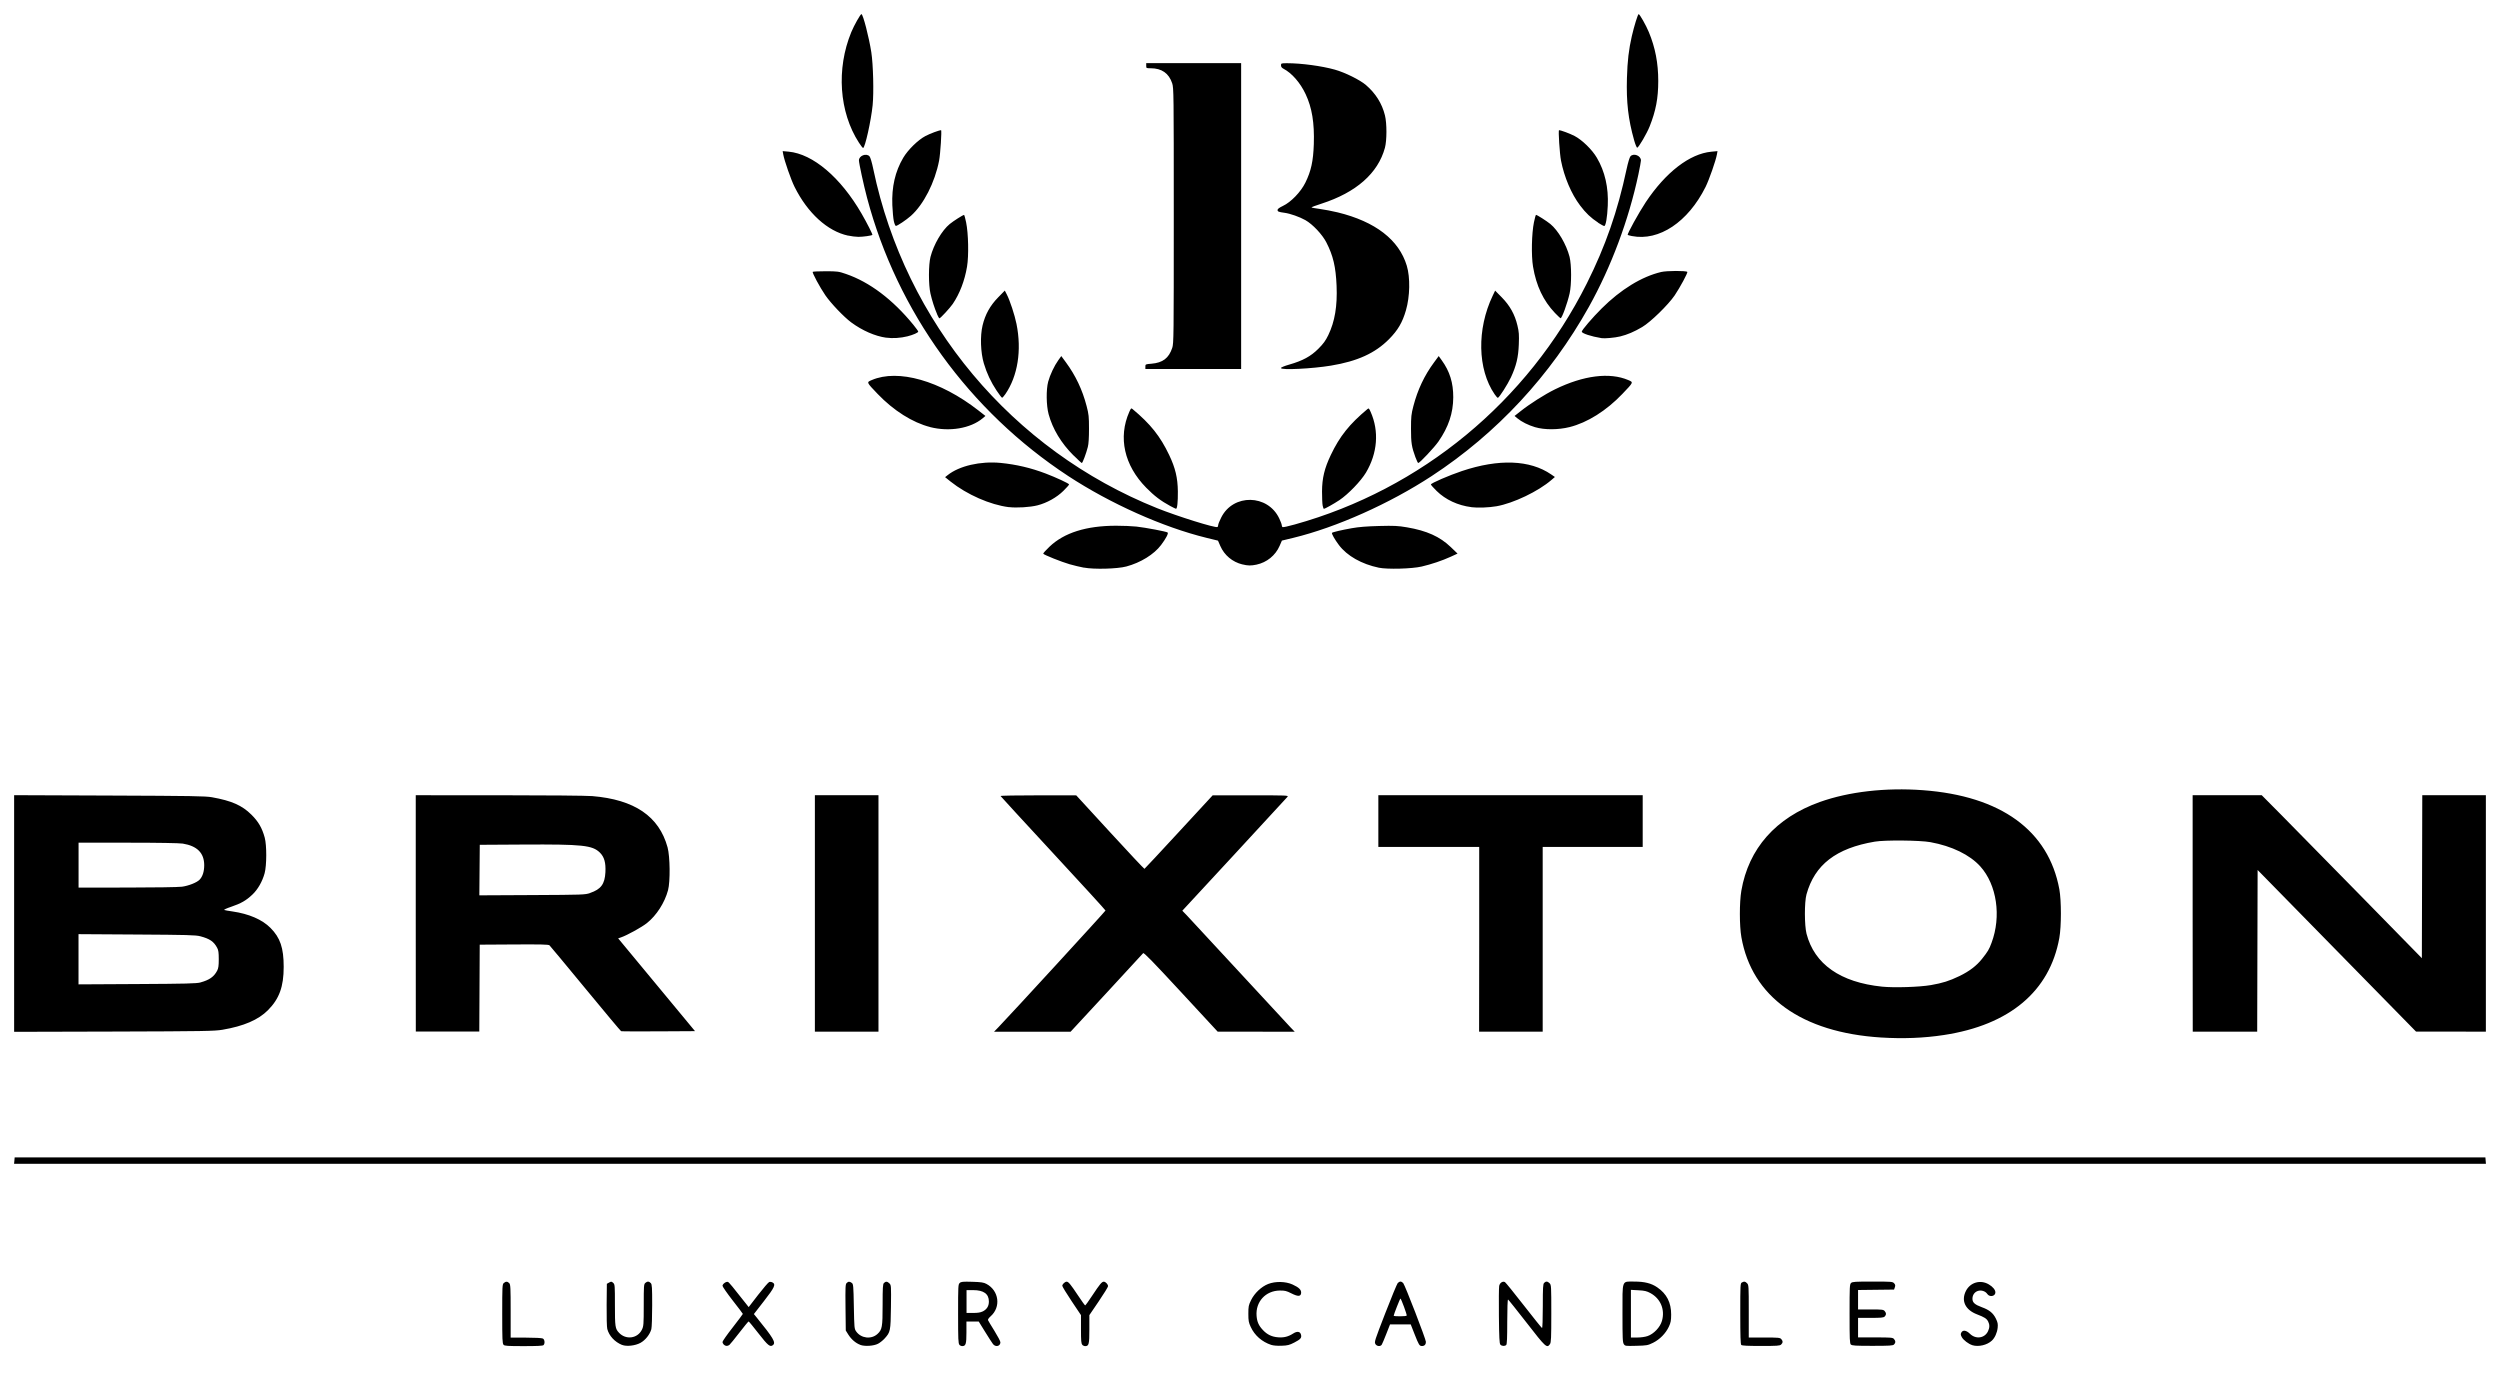 <?xml version="1.0" encoding="UTF-8" standalone="no"?>
<!-- Created with Inkscape (http://www.inkscape.org/) -->

<svg
   width="178"
   height="99"
   viewBox="0 0 47.096 26.194"
   version="1.1"
   id="svg1"
   inkscape:version="1.3 (0e150ed6c4, 2023-07-21)"
   sodipodi:docname="logo-svg.svg"
   xmlns:inkscape="http://www.inkscape.org/namespaces/inkscape"
   xmlns:sodipodi="http://sodipodi.sourceforge.net/DTD/sodipodi-0.dtd"
   xmlns="http://www.w3.org/2000/svg"
   xmlns:svg="http://www.w3.org/2000/svg">
  <sodipodi:namedview
     id="namedview1"
     pagecolor="#ffffff"
     bordercolor="#666666"
     borderopacity="1.0"
     inkscape:showpageshadow="2"
     inkscape:pageopacity="0.0"
     inkscape:pagecheckerboard="0"
     inkscape:deskcolor="#d1d1d1"
     inkscape:document-units="mm"
     inkscape:zoom="4.1373683"
     inkscape:cx="64.412927"
     inkscape:cy="39.517874"
     inkscape:window-width="1920"
     inkscape:window-height="1017"
     inkscape:window-x="-8"
     inkscape:window-y="-8"
     inkscape:window-maximized="1"
     inkscape:current-layer="layer2" />
  <defs
     id="defs1" />
  <g
     inkscape:label="Warstwa 1"
     inkscape:groupmode="layer"
     id="layer1" />
  <g
     inkscape:groupmode="layer"
     id="layer2"
     inkscape:label="Warstwa 2">
    <path
       style="fill:#000000;stroke-width:0.016"
       d="m 9.486,25.332 c -0.022,-0.022 -0.025,-0.097 -0.025,-0.58 0,-0.517 0.002,-0.557 0.029,-0.581 0.038,-0.034 0.071,-0.033 0.104,0.003 0.023,0.026 0.026,0.086 0.026,0.527 v 0.498 h 0.288 c 0.168,0 0.301,0.007 0.319,0.017 0.035,0.019 0.042,0.094 0.012,0.124 -0.014,0.014 -0.119,0.019 -0.374,0.019 -0.301,0 -0.359,-0.004 -0.38,-0.025 z m 2.233,0.005 c -0.138,-0.056 -0.244,-0.17 -0.279,-0.301 -0.009,-0.035 -0.014,-0.226 -0.012,-0.455 l 0.004,-0.396 0.043,-0.024 c 0.039,-0.022 0.046,-0.021 0.076,0.006 0.032,0.029 0.033,0.046 0.033,0.417 0,0.411 0.005,0.447 0.077,0.523 0.13,0.139 0.351,0.109 0.432,-0.059 0.031,-0.064 0.034,-0.096 0.034,-0.461 0,-0.359 0.002,-0.394 0.029,-0.418 0.038,-0.034 0.071,-0.033 0.104,0.003 0.023,0.025 0.026,0.079 0.026,0.419 -5e-5,0.216 -0.007,0.416 -0.016,0.449 -0.028,0.1 -0.112,0.206 -0.204,0.257 -0.098,0.054 -0.263,0.073 -0.347,0.039 z m 1.917,-0.005 c -0.014,-0.014 -0.025,-0.037 -0.025,-0.052 0,-0.015 0.086,-0.138 0.192,-0.273 0.105,-0.135 0.191,-0.25 0.191,-0.255 -1.7e-4,-0.005 -0.086,-0.119 -0.192,-0.254 -0.105,-0.135 -0.191,-0.259 -0.191,-0.275 0,-0.036 0.07,-0.086 0.103,-0.073 0.02,0.008 0.095,0.098 0.33,0.398 l 0.06,0.076 0.179,-0.232 c 0.099,-0.127 0.192,-0.236 0.208,-0.241 0.016,-0.005 0.044,-10e-4 0.061,0.008 0.067,0.036 0.042,0.092 -0.159,0.35 l -0.191,0.246 0.053,0.065 c 0.314,0.386 0.364,0.472 0.307,0.519 -0.053,0.044 -0.094,0.011 -0.272,-0.218 -0.097,-0.125 -0.181,-0.227 -0.187,-0.227 -0.006,-4.2e-4 -0.084,0.094 -0.174,0.211 -0.09,0.116 -0.174,0.22 -0.188,0.231 -0.034,0.027 -0.075,0.025 -0.105,-0.005 z m 2.571,0.003 c -0.087,-0.032 -0.169,-0.103 -0.226,-0.193 l -0.048,-0.077 -0.005,-0.434 c -0.004,-0.384 -0.002,-0.437 0.021,-0.46 0.032,-0.032 0.056,-0.033 0.097,-0.003 0.029,0.021 0.032,0.05 0.039,0.443 0.008,0.409 0.009,0.422 0.045,0.473 0.093,0.13 0.284,0.152 0.4,0.046 0.088,-0.081 0.097,-0.129 0.097,-0.549 3e-4,-0.329 0.004,-0.39 0.025,-0.411 0.034,-0.034 0.064,-0.032 0.104,0.008 0.032,0.032 0.033,0.045 0.028,0.443 -0.006,0.456 -0.01,0.473 -0.118,0.593 -0.033,0.037 -0.09,0.082 -0.125,0.1 -0.083,0.043 -0.25,0.053 -0.334,0.022 z m 1.867,-0.003 c -0.022,-0.022 -0.025,-0.097 -0.025,-0.58 0,-0.529 10e-4,-0.556 0.031,-0.583 0.027,-0.024 0.057,-0.027 0.235,-0.022 0.17,0.005 0.215,0.012 0.268,0.04 0.237,0.126 0.277,0.436 0.079,0.61 -0.032,0.028 -0.055,0.06 -0.05,0.072 0.004,0.011 0.059,0.103 0.121,0.202 0.062,0.1 0.113,0.196 0.113,0.215 0,0.075 -0.089,0.097 -0.139,0.035 -0.016,-0.02 -0.083,-0.124 -0.149,-0.231 l -0.12,-0.194 -0.116,-1.9e-4 -0.116,-1.8e-4 v 0.206 c 0,0.218 -0.012,0.257 -0.08,0.257 -0.016,0 -0.041,-0.011 -0.055,-0.025 z m 0.437,-0.625 c 0.08,-0.041 0.118,-0.101 0.118,-0.188 0,-0.144 -0.098,-0.215 -0.297,-0.215 h -0.124 v 0.215 0.215 h 0.124 c 0.086,0 0.14,-0.008 0.178,-0.028 z m 1.878,0.625 c -0.021,-0.021 -0.025,-0.071 -0.025,-0.291 v -0.266 l -0.176,-0.263 c -0.097,-0.145 -0.176,-0.275 -0.176,-0.289 0,-0.031 0.05,-0.078 0.082,-0.078 0.034,0 0.073,0.047 0.214,0.259 0.068,0.103 0.129,0.188 0.135,0.188 0.006,0 0.067,-0.084 0.135,-0.188 0.143,-0.216 0.179,-0.259 0.216,-0.259 0.033,0 0.08,0.05 0.08,0.085 0,0.015 -0.079,0.143 -0.176,0.286 l -0.176,0.259 v 0.267 c 0,0.283 -0.009,0.317 -0.08,0.317 -0.016,0 -0.041,-0.011 -0.055,-0.025 z m 3.559,0.004 c -0.175,-0.058 -0.312,-0.178 -0.386,-0.338 -0.039,-0.084 -0.045,-0.115 -0.045,-0.248 0,-0.14 0.004,-0.161 0.052,-0.259 0.064,-0.13 0.194,-0.253 0.322,-0.303 0.136,-0.053 0.328,-0.049 0.458,0.01 0.123,0.056 0.169,0.102 0.162,0.163 -0.008,0.066 -0.06,0.067 -0.186,0.003 -0.091,-0.046 -0.12,-0.053 -0.217,-0.052 -0.266,0.003 -0.457,0.212 -0.436,0.477 0.009,0.114 0.041,0.185 0.122,0.27 0.079,0.084 0.167,0.125 0.283,0.134 0.11,0.009 0.191,-0.012 0.284,-0.071 0.075,-0.049 0.133,-0.04 0.148,0.022 0.015,0.06 -0.007,0.086 -0.127,0.148 -0.091,0.047 -0.125,0.056 -0.238,0.06 -0.08,0.003 -0.157,-0.003 -0.195,-0.016 z m 1.963,-0.017 c -0.024,-0.036 -0.015,-0.063 0.185,-0.579 0.115,-0.297 0.221,-0.553 0.235,-0.569 0.014,-0.015 0.037,-0.028 0.052,-0.028 0.015,0 0.038,0.013 0.051,0.028 0.034,0.039 0.428,1.059 0.428,1.108 0,0.049 -0.027,0.078 -0.073,0.078 -0.049,0 -0.06,-0.018 -0.141,-0.224 l -0.072,-0.183 h -0.195 -0.195 l -0.069,0.176 c -0.038,0.097 -0.076,0.188 -0.086,0.204 -0.025,0.041 -0.091,0.035 -0.121,-0.01 z m 0.589,-0.534 c 0.009,-0.014 -0.104,-0.321 -0.118,-0.322 -0.008,-3.6e-4 -0.127,0.302 -0.127,0.323 0,0.016 0.236,0.015 0.246,-0.002 z m 1.764,0.545 c -0.017,-0.021 -0.023,-0.133 -0.027,-0.539 -0.003,-0.282 -4.8e-4,-0.536 0.005,-0.565 0.011,-0.059 0.067,-0.096 0.109,-0.073 0.014,0.008 0.173,0.204 0.354,0.437 0.181,0.233 0.336,0.425 0.344,0.428 0.009,0.003 0.015,-0.155 0.015,-0.41 0,-0.356 0.004,-0.419 0.025,-0.44 0.034,-0.034 0.064,-0.032 0.103,0.007 0.031,0.031 0.032,0.053 0.032,0.571 0,0.462 -0.004,0.544 -0.025,0.575 -0.058,0.082 -0.08,0.062 -0.438,-0.4 -0.186,-0.239 -0.344,-0.437 -0.352,-0.44 -0.008,-0.003 -0.015,0.17 -0.015,0.416 0,0.306 -0.005,0.426 -0.019,0.44 -0.027,0.027 -0.085,0.024 -0.111,-0.007 z m 2.327,-0.008 c -0.023,-0.032 -0.026,-0.105 -0.026,-0.576 0,-0.651 -0.018,-0.603 0.22,-0.603 0.195,0 0.321,0.031 0.434,0.108 0.179,0.122 0.264,0.288 0.263,0.514 -3.6e-4,0.113 -0.008,0.151 -0.043,0.227 -0.059,0.127 -0.171,0.241 -0.298,0.304 -0.1,0.049 -0.116,0.052 -0.315,0.057 -0.204,0.005 -0.211,0.005 -0.236,-0.032 z m 0.446,-0.152 c 0.117,-0.04 0.237,-0.166 0.271,-0.285 0.062,-0.212 -0.024,-0.42 -0.217,-0.525 -0.068,-0.037 -0.109,-0.047 -0.225,-0.053 l -0.142,-0.008 v 0.449 0.449 h 0.117 c 0.068,0 0.15,-0.011 0.195,-0.027 z m 1.766,0.167 c -0.014,-0.014 -0.019,-0.167 -0.019,-0.59 0,-0.548 10e-4,-0.572 0.031,-0.587 0.044,-0.024 0.061,-0.021 0.097,0.015 0.031,0.031 0.032,0.053 0.032,0.527 v 0.495 h 0.293 c 0.263,0 0.295,0.003 0.319,0.029 0.034,0.038 0.033,0.071 -0.003,0.104 -0.025,0.023 -0.076,0.026 -0.38,0.026 -0.252,0 -0.356,-0.005 -0.37,-0.019 z m 2.065,-0.006 c -0.022,-0.022 -0.025,-0.097 -0.025,-0.58 0,-0.517 0.002,-0.557 0.029,-0.582 0.025,-0.023 0.078,-0.026 0.405,-0.026 0.357,0 0.377,0.002 0.405,0.032 0.023,0.026 0.026,0.041 0.014,0.076 l -0.015,0.043 -0.339,0.004 -0.339,0.004 v 0.183 0.183 h 0.237 c 0.209,0 0.24,0.003 0.263,0.029 0.033,0.037 0.034,0.073 0.001,0.105 -0.021,0.021 -0.068,0.025 -0.263,0.025 h -0.238 v 0.184 0.184 h 0.325 c 0.294,0 0.327,0.003 0.351,0.029 0.033,0.037 0.034,0.073 0.001,0.105 -0.021,0.021 -0.081,0.025 -0.406,0.025 -0.325,0 -0.385,-0.004 -0.406,-0.025 z m 2.288,0.01 c -0.071,-0.021 -0.169,-0.096 -0.198,-0.15 -0.023,-0.042 -0.025,-0.059 -0.01,-0.087 0.029,-0.054 0.094,-0.045 0.163,0.023 0.111,0.108 0.277,0.084 0.34,-0.048 0.032,-0.067 0.033,-0.125 0.003,-0.183 -0.029,-0.056 -0.068,-0.081 -0.209,-0.135 -0.223,-0.085 -0.304,-0.256 -0.21,-0.442 0.082,-0.161 0.272,-0.216 0.429,-0.124 0.078,0.045 0.126,0.104 0.126,0.152 0,0.074 -0.109,0.095 -0.153,0.029 -0.035,-0.053 -0.114,-0.078 -0.179,-0.056 -0.062,0.022 -0.1,0.077 -0.1,0.147 0,0.071 0.045,0.111 0.177,0.159 0.141,0.051 0.213,0.11 0.264,0.214 0.035,0.072 0.041,0.101 0.034,0.172 -0.01,0.095 -0.053,0.191 -0.11,0.244 -0.089,0.083 -0.25,0.121 -0.366,0.086 z m -36.885,-3.477 0.005,-0.06 H 23.548 46.821 l 0.005,0.06 0.005,0.06 H 23.548 0.265 Z M 35.435,19.545 c -1.497,-0.095 -2.433,-0.768 -2.63,-1.89 -0.038,-0.214 -0.038,-0.657 -0.001,-0.874 0.137,-0.797 0.649,-1.376 1.48,-1.673 0.544,-0.194 1.236,-0.274 1.939,-0.222 1.471,0.108 2.368,0.759 2.572,1.867 0.039,0.214 0.039,0.698 -6.2e-4,0.918 -0.181,1.003 -0.936,1.638 -2.173,1.827 -0.375,0.058 -0.774,0.073 -1.185,0.047 z m 0.939,-0.987 c 0.223,-0.039 0.346,-0.078 0.536,-0.169 0.187,-0.09 0.324,-0.194 0.428,-0.325 0.111,-0.14 0.133,-0.177 0.179,-0.301 0.188,-0.499 0.1,-1.096 -0.211,-1.441 -0.198,-0.219 -0.537,-0.384 -0.94,-0.457 -0.198,-0.036 -0.855,-0.042 -1.046,-0.01 -0.731,0.123 -1.135,0.435 -1.289,0.995 -0.04,0.147 -0.039,0.584 0.001,0.74 0.149,0.574 0.637,0.916 1.423,0.997 0.225,0.023 0.704,0.008 0.918,-0.029 z M 0.266,17.208 v -2.228 l 1.792,0.007 c 1.557,0.006 1.811,0.01 1.935,0.032 0.37,0.066 0.567,0.153 0.744,0.329 0.132,0.131 0.2,0.25 0.25,0.432 0.039,0.145 0.038,0.524 -0.002,0.67 -0.043,0.157 -0.128,0.306 -0.231,0.403 -0.117,0.111 -0.214,0.167 -0.401,0.23 -0.084,0.028 -0.142,0.055 -0.128,0.06 0.013,0.005 0.081,0.017 0.152,0.027 0.312,0.045 0.562,0.153 0.718,0.31 0.184,0.185 0.249,0.376 0.249,0.735 0,0.372 -0.083,0.601 -0.297,0.816 -0.18,0.181 -0.456,0.3 -0.857,0.368 -0.149,0.025 -0.342,0.029 -2.044,0.034 l -1.88,0.005 z m 3.512,1.299 c 0.167,-0.046 0.252,-0.105 0.313,-0.221 0.023,-0.044 0.03,-0.09 0.03,-0.215 0,-0.125 -0.006,-0.172 -0.03,-0.215 -0.063,-0.119 -0.14,-0.171 -0.317,-0.218 -0.087,-0.023 -0.241,-0.027 -1.198,-0.033 l -1.097,-0.007 v 0.473 0.473 l 1.105,-0.006 c 0.923,-0.005 1.12,-0.01 1.193,-0.03 z m -0.354,-1.802 c 0.128,-0.017 0.285,-0.079 0.336,-0.133 0.058,-0.061 0.087,-0.155 0.087,-0.274 -6.3e-4,-0.229 -0.133,-0.362 -0.404,-0.406 -0.064,-0.01 -0.459,-0.017 -1.033,-0.017 l -0.93,-1.6e-4 v 0.423 0.423 l 0.914,-5e-4 c 0.503,-2.7e-4 0.967,-0.007 1.031,-0.016 z m 4.408,0.503 v -2.227 l 1.568,2.6e-4 c 0.882,1.6e-4 1.651,0.007 1.757,0.016 0.796,0.066 1.259,0.381 1.419,0.966 0.047,0.173 0.052,0.645 0.009,0.806 -0.064,0.238 -0.217,0.476 -0.399,0.621 -0.095,0.076 -0.375,0.231 -0.488,0.269 l -0.053,0.018 0.101,0.122 c 0.056,0.067 0.382,0.461 0.724,0.874 l 0.623,0.752 -0.687,0.004 c -0.378,0.002 -0.695,0.001 -0.705,-0.003 -0.01,-0.004 -0.312,-0.365 -0.672,-0.802 -0.36,-0.437 -0.665,-0.804 -0.678,-0.816 -0.019,-0.016 -0.169,-0.019 -0.669,-0.016 l -0.645,0.004 -0.004,0.818 -0.004,0.818 h -0.598 -0.598 z m 3.285,-0.386 c 0.205,-0.07 0.276,-0.167 0.288,-0.39 0.009,-0.181 -0.021,-0.288 -0.104,-0.37 -0.143,-0.139 -0.323,-0.158 -1.441,-0.152 l -0.822,0.005 -0.004,0.476 -0.004,0.476 0.994,-0.005 c 0.966,-0.005 0.997,-0.006 1.094,-0.039 z m 4.234,0.386 v -2.227 h 0.599 0.599 v 2.227 2.227 h -0.599 -0.599 z m 3.458,2.143 c 0.23,-0.238 2.017,-2.186 2.017,-2.198 0,-0.008 -0.444,-0.494 -0.986,-1.079 -0.542,-0.586 -0.988,-1.071 -0.991,-1.078 -0.003,-0.008 0.317,-0.013 0.71,-0.013 l 0.716,6.1e-4 0.637,0.694 c 0.35,0.382 0.642,0.692 0.648,0.69 0.006,-0.003 0.298,-0.315 0.648,-0.695 l 0.637,-0.69 h 0.716 c 0.678,0 0.715,10e-4 0.694,0.028 -0.012,0.015 -0.463,0.504 -1.002,1.087 l -0.98,1.059 0.087,0.09 c 0.048,0.05 0.488,0.525 0.978,1.056 0.49,0.531 0.927,1.003 0.972,1.05 l 0.081,0.084 -0.726,-9.6e-4 -0.726,-9.6e-4 -0.694,-0.75 c -0.532,-0.575 -0.698,-0.745 -0.71,-0.728 -0.009,0.012 -0.32,0.35 -0.692,0.751 l -0.675,0.729 h -0.721 -0.721 z m 9.057,-1.656 v -1.74 h -0.95 -0.95 v -0.487 -0.487 h 2.49 2.49 v 0.487 0.487 h -0.942 -0.942 v 1.74 1.74 h -0.599 -0.599 z m 13.44,-0.487 v -2.227 h 0.651 0.651 l 0.376,0.379 c 0.207,0.209 0.885,0.899 1.508,1.535 l 1.132,1.156 0.004,-1.535 0.004,-1.535 h 0.599 0.599 v 2.227 2.227 l -0.658,-8.9e-4 -0.658,-8.9e-4 -1.492,-1.522 -1.492,-1.522 -0.004,1.523 -0.004,1.523 h -0.607 -0.607 z m -20.887,-6.514 c -0.07,-0.013 -0.192,-0.042 -0.271,-0.065 -0.147,-0.042 -0.481,-0.175 -0.495,-0.198 -0.004,-0.007 0.049,-0.067 0.119,-0.133 0.275,-0.262 0.693,-0.394 1.254,-0.394 0.132,0 0.304,0.007 0.383,0.016 0.172,0.019 0.569,0.094 0.588,0.112 0.018,0.017 -0.034,0.116 -0.124,0.235 -0.133,0.177 -0.385,0.333 -0.655,0.405 -0.169,0.045 -0.606,0.057 -0.798,0.021 z m 5.557,9.6e-4 c -0.326,-0.068 -0.599,-0.223 -0.753,-0.427 -0.079,-0.105 -0.142,-0.217 -0.13,-0.23 0.014,-0.014 0.18,-0.053 0.371,-0.087 0.134,-0.024 0.287,-0.036 0.517,-0.042 0.284,-0.007 0.353,-0.004 0.523,0.025 0.375,0.064 0.621,0.175 0.826,0.372 l 0.128,0.123 -0.128,0.059 c -0.159,0.073 -0.367,0.143 -0.548,0.185 -0.184,0.043 -0.645,0.055 -0.807,0.022 z m -2.572,-0.062 c -0.187,-0.046 -0.339,-0.173 -0.415,-0.347 l -0.044,-0.101 -0.217,-0.053 c -0.82,-0.201 -1.812,-0.645 -2.604,-1.164 -1.865,-1.223 -3.221,-3.098 -3.79,-5.241 -0.065,-0.246 -0.153,-0.651 -0.153,-0.706 0,-0.088 0.139,-0.141 0.199,-0.076 0.017,0.019 0.046,0.116 0.072,0.243 0.603,2.89 2.613,5.29 5.348,6.386 0.385,0.154 1.099,0.377 1.135,0.354 0.008,-0.005 0.014,-0.022 0.014,-0.037 0,-0.016 0.025,-0.08 0.057,-0.142 0.225,-0.451 0.877,-0.44 1.093,0.018 0.026,0.055 0.047,0.111 0.047,0.126 0,0.015 0.007,0.032 0.016,0.037 0.009,0.006 0.111,-0.016 0.227,-0.049 2.385,-0.663 4.39,-2.317 5.504,-4.541 0.352,-0.702 0.581,-1.362 0.749,-2.152 0.027,-0.126 0.057,-0.225 0.073,-0.243 0.06,-0.067 0.198,-0.012 0.198,0.078 0,0.019 -0.022,0.137 -0.048,0.262 -0.182,0.857 -0.513,1.742 -0.932,2.494 -0.725,1.298 -1.735,2.385 -2.962,3.189 -0.794,0.52 -1.793,0.966 -2.606,1.164 l -0.216,0.052 -0.044,0.101 c -0.078,0.179 -0.241,0.311 -0.435,0.352 -0.104,0.022 -0.163,0.021 -0.267,-0.005 z m -1.357,-1.1 c -0.179,-0.097 -0.303,-0.191 -0.455,-0.346 -0.414,-0.421 -0.531,-0.947 -0.318,-1.428 0.03,-0.068 0.036,-0.074 0.06,-0.054 0.34,0.283 0.522,0.512 0.691,0.866 0.117,0.245 0.161,0.431 0.164,0.687 0.002,0.201 -0.012,0.328 -0.035,0.327 -0.006,-2.1e-4 -0.054,-0.024 -0.107,-0.052 z m 2.87,-0.007 c -0.007,-0.033 -0.012,-0.153 -0.012,-0.267 0.001,-0.252 0.046,-0.437 0.166,-0.689 0.168,-0.352 0.351,-0.581 0.69,-0.864 0.024,-0.02 0.03,-0.014 0.06,0.054 0.162,0.365 0.129,0.777 -0.089,1.144 -0.096,0.16 -0.334,0.407 -0.5,0.518 -0.107,0.071 -0.273,0.164 -0.294,0.164 -0.004,0 -0.013,-0.027 -0.021,-0.06 z m -5.913,0.028 c -0.35,-0.044 -0.788,-0.236 -1.098,-0.483 l -0.102,-0.082 0.047,-0.037 c 0.219,-0.176 0.62,-0.268 1.001,-0.231 0.293,0.029 0.567,0.093 0.848,0.2 0.192,0.073 0.44,0.188 0.44,0.205 0,0.009 -0.049,0.064 -0.108,0.122 -0.126,0.124 -0.311,0.227 -0.487,0.272 -0.14,0.036 -0.395,0.051 -0.541,0.033 z m 8.715,-10e-6 c -0.255,-0.032 -0.487,-0.14 -0.655,-0.305 -0.059,-0.058 -0.108,-0.113 -0.108,-0.122 0,-0.024 0.345,-0.173 0.584,-0.253 0.695,-0.233 1.282,-0.211 1.681,0.063 l 0.071,0.049 -0.063,0.054 c -0.248,0.216 -0.719,0.441 -1.036,0.497 -0.144,0.025 -0.354,0.033 -0.474,0.018 z m -7.494,-0.972 c -0.234,-0.233 -0.395,-0.5 -0.471,-0.78 -0.044,-0.164 -0.048,-0.461 -0.008,-0.611 0.034,-0.127 0.116,-0.301 0.191,-0.405 l 0.056,-0.078 0.087,0.118 c 0.183,0.249 0.31,0.516 0.39,0.824 0.04,0.153 0.045,0.2 0.045,0.427 1.7e-4,0.166 -0.007,0.286 -0.022,0.343 -0.03,0.121 -0.099,0.303 -0.113,0.303 -0.007,0 -0.076,-0.064 -0.154,-0.142 z m 6.44,0.034 c -0.072,-0.198 -0.084,-0.271 -0.084,-0.539 2.4e-4,-0.227 0.005,-0.274 0.045,-0.427 0.08,-0.307 0.206,-0.575 0.39,-0.824 l 0.087,-0.118 0.056,0.078 c 0.152,0.21 0.219,0.426 0.218,0.7 -0.002,0.298 -0.088,0.556 -0.279,0.832 -0.078,0.112 -0.353,0.405 -0.381,0.405 -0.007,0 -0.03,-0.049 -0.052,-0.108 z m -9.143,-0.571 c -0.331,-0.084 -0.689,-0.311 -0.988,-0.623 -0.215,-0.225 -0.212,-0.219 -0.112,-0.262 0.497,-0.214 1.291,0.012 2.008,0.571 l 0.134,0.105 -0.052,0.044 c -0.23,0.192 -0.626,0.258 -0.99,0.166 z m 11.397,0.003 c -0.13,-0.039 -0.256,-0.102 -0.336,-0.169 l -0.051,-0.043 0.105,-0.083 c 0.183,-0.146 0.461,-0.322 0.658,-0.419 0.535,-0.262 1.029,-0.324 1.379,-0.174 0.1,0.043 0.103,0.037 -0.112,0.262 -0.302,0.316 -0.658,0.54 -0.994,0.624 -0.213,0.053 -0.473,0.054 -0.648,0.002 z m -10.143,-0.687 c -0.109,-0.164 -0.186,-0.327 -0.242,-0.515 -0.061,-0.206 -0.072,-0.515 -0.024,-0.715 0.049,-0.206 0.142,-0.374 0.294,-0.529 l 0.125,-0.128 0.037,0.072 c 0.059,0.114 0.149,0.387 0.183,0.556 0.101,0.498 0.024,0.983 -0.21,1.323 -0.026,0.037 -0.053,0.068 -0.061,0.068 -0.008,0 -0.054,-0.06 -0.103,-0.134 z m 9.38,0.066 c -0.322,-0.469 -0.337,-1.226 -0.036,-1.856 l 0.046,-0.096 0.126,0.128 c 0.152,0.155 0.245,0.321 0.294,0.529 0.029,0.12 0.033,0.174 0.026,0.357 -0.009,0.24 -0.047,0.401 -0.148,0.619 -0.06,0.13 -0.224,0.387 -0.247,0.387 -0.008,0 -0.035,-0.03 -0.061,-0.068 z m -6.579,-0.52 c 0,-0.045 0.001,-0.046 0.114,-0.055 0.214,-0.018 0.327,-0.104 0.392,-0.298 0.028,-0.083 0.029,-0.208 0.029,-2.49 0,-2.315 -10e-4,-2.406 -0.03,-2.495 -0.062,-0.188 -0.197,-0.283 -0.404,-0.283 -0.084,0 -0.085,-6.8e-4 -0.085,-0.048 v -0.048 h 0.894 0.894 v 2.881 2.881 h -0.902 -0.902 z m 2.554,0.026 c 0,-0.011 0.066,-0.039 0.158,-0.065 0.253,-0.073 0.403,-0.154 0.546,-0.297 0.096,-0.096 0.137,-0.153 0.188,-0.258 0.123,-0.255 0.172,-0.546 0.156,-0.93 -0.015,-0.356 -0.065,-0.568 -0.192,-0.815 -0.078,-0.152 -0.257,-0.342 -0.396,-0.421 -0.108,-0.061 -0.286,-0.124 -0.392,-0.138 -0.113,-0.015 -0.132,-0.023 -0.132,-0.054 0,-0.019 0.033,-0.043 0.1,-0.075 0.152,-0.071 0.337,-0.263 0.424,-0.439 0.108,-0.219 0.148,-0.404 0.159,-0.725 0.013,-0.404 -0.034,-0.686 -0.154,-0.942 -0.102,-0.217 -0.261,-0.398 -0.419,-0.48 -0.031,-0.016 -0.045,-0.036 -0.045,-0.063 0,-0.038 0.003,-0.04 0.116,-0.04 0.266,3e-5 0.653,0.052 0.898,0.121 0.19,0.053 0.473,0.193 0.585,0.289 0.183,0.157 0.304,0.349 0.359,0.572 0.038,0.152 0.037,0.473 -4.8e-4,0.612 -0.131,0.48 -0.541,0.841 -1.195,1.052 -0.103,0.033 -0.187,0.064 -0.188,0.07 -1.6e-4,0.005 0.069,0.018 0.154,0.029 0.085,0.011 0.237,0.041 0.339,0.065 0.711,0.174 1.155,0.517 1.302,1.005 0.067,0.223 0.06,0.578 -0.016,0.84 -0.066,0.229 -0.152,0.375 -0.318,0.543 -0.263,0.265 -0.594,0.416 -1.095,0.499 -0.356,0.059 -0.941,0.087 -0.941,0.046 z m -7.436,-0.571 c -0.21,-0.029 -0.45,-0.134 -0.659,-0.288 -0.138,-0.102 -0.383,-0.359 -0.487,-0.51 -0.103,-0.15 -0.253,-0.428 -0.238,-0.443 0.006,-0.006 0.117,-0.011 0.245,-0.011 0.221,4.8e-4 0.242,0.003 0.381,0.051 0.447,0.154 0.879,0.481 1.268,0.956 0.051,0.063 0.093,0.121 0.093,0.129 0,0.021 -0.096,0.063 -0.203,0.09 -0.127,0.032 -0.28,0.042 -0.401,0.025 z m 13.47,0.007 c -0.188,-0.03 -0.367,-0.089 -0.367,-0.121 0,-0.029 0.199,-0.262 0.374,-0.436 0.36,-0.359 0.757,-0.602 1.122,-0.688 0.107,-0.025 0.468,-0.026 0.492,-0.002 0.014,0.014 -0.137,0.293 -0.238,0.443 -0.122,0.179 -0.453,0.502 -0.612,0.596 -0.148,0.088 -0.279,0.144 -0.414,0.177 -0.102,0.025 -0.293,0.042 -0.357,0.032 z m -12.511,-0.449 c -0.049,-0.114 -0.097,-0.262 -0.126,-0.391 -0.038,-0.166 -0.037,-0.541 0.001,-0.69 0.061,-0.234 0.215,-0.498 0.363,-0.619 0.069,-0.057 0.249,-0.171 0.269,-0.171 0.006,0 0.023,0.063 0.039,0.14 0.043,0.209 0.052,0.629 0.017,0.836 -0.044,0.263 -0.138,0.508 -0.269,0.701 -0.053,0.077 -0.232,0.271 -0.251,0.271 -0.006,0 -0.026,-0.034 -0.044,-0.076 z m 11.639,-0.024 c -0.219,-0.23 -0.353,-0.512 -0.413,-0.872 -0.035,-0.207 -0.026,-0.627 0.017,-0.836 0.016,-0.077 0.033,-0.14 0.039,-0.14 0.02,0 0.2,0.115 0.269,0.171 0.148,0.121 0.302,0.385 0.363,0.619 0.038,0.149 0.039,0.524 0.001,0.69 -0.043,0.189 -0.144,0.467 -0.17,0.467 -0.006,0 -0.054,-0.045 -0.107,-0.1 z m -13.317,-1.457 c -0.388,-0.084 -0.761,-0.424 -1.007,-0.917 -0.068,-0.135 -0.193,-0.495 -0.214,-0.613 l -0.011,-0.062 0.112,0.01 c 0.459,0.043 0.98,0.485 1.375,1.168 0.102,0.177 0.211,0.392 0.203,0.4 -0.015,0.015 -0.183,0.038 -0.265,0.037 -0.049,-7e-4 -0.136,-0.011 -0.192,-0.024 z m 14.766,0.008 c -0.038,-0.008 -0.073,-0.017 -0.078,-0.021 -0.015,-0.015 0.208,-0.418 0.339,-0.616 0.377,-0.566 0.829,-0.914 1.236,-0.952 l 0.116,-0.011 -0.011,0.062 c -0.021,0.118 -0.147,0.478 -0.214,0.613 -0.331,0.662 -0.876,1.025 -1.387,0.925 z m -13.904,-0.282 c -0.011,-0.051 -0.023,-0.185 -0.028,-0.299 -0.014,-0.344 0.053,-0.635 0.205,-0.893 0.09,-0.152 0.279,-0.337 0.42,-0.411 0.09,-0.047 0.257,-0.109 0.293,-0.109 0.016,0 -0.013,0.447 -0.037,0.573 -0.08,0.413 -0.292,0.827 -0.531,1.04 -0.087,0.077 -0.255,0.19 -0.283,0.19 -0.011,0 -0.028,-0.041 -0.039,-0.092 z m 13.27,0.03 c -0.139,-0.091 -0.233,-0.18 -0.342,-0.325 -0.165,-0.218 -0.298,-0.533 -0.359,-0.844 -0.025,-0.126 -0.054,-0.573 -0.037,-0.573 0.036,0 0.202,0.062 0.293,0.109 0.142,0.074 0.331,0.258 0.42,0.411 0.151,0.256 0.221,0.562 0.205,0.9 -0.01,0.225 -0.038,0.385 -0.067,0.385 -0.011,0 -0.062,-0.028 -0.114,-0.061 z m -13.927,-1.507 c -0.373,-0.576 -0.429,-1.391 -0.144,-2.083 0.053,-0.128 0.172,-0.339 0.191,-0.339 0.03,0 0.142,0.435 0.186,0.718 0.036,0.232 0.049,0.76 0.025,0.998 -0.03,0.296 -0.144,0.806 -0.18,0.806 -0.007,0 -0.043,-0.045 -0.078,-0.1 z m 14.603,-0.048 c -0.111,-0.392 -0.148,-0.715 -0.135,-1.169 0.009,-0.323 0.035,-0.542 0.092,-0.79 0.044,-0.19 0.113,-0.415 0.129,-0.415 0.019,0 0.139,0.211 0.192,0.34 0.121,0.292 0.177,0.583 0.177,0.921 -2.5e-4,0.324 -0.045,0.56 -0.162,0.854 -0.052,0.132 -0.204,0.392 -0.234,0.402 -0.009,0.003 -0.036,-0.061 -0.059,-0.142 z"
       id="path1" />
  </g>
</svg>
